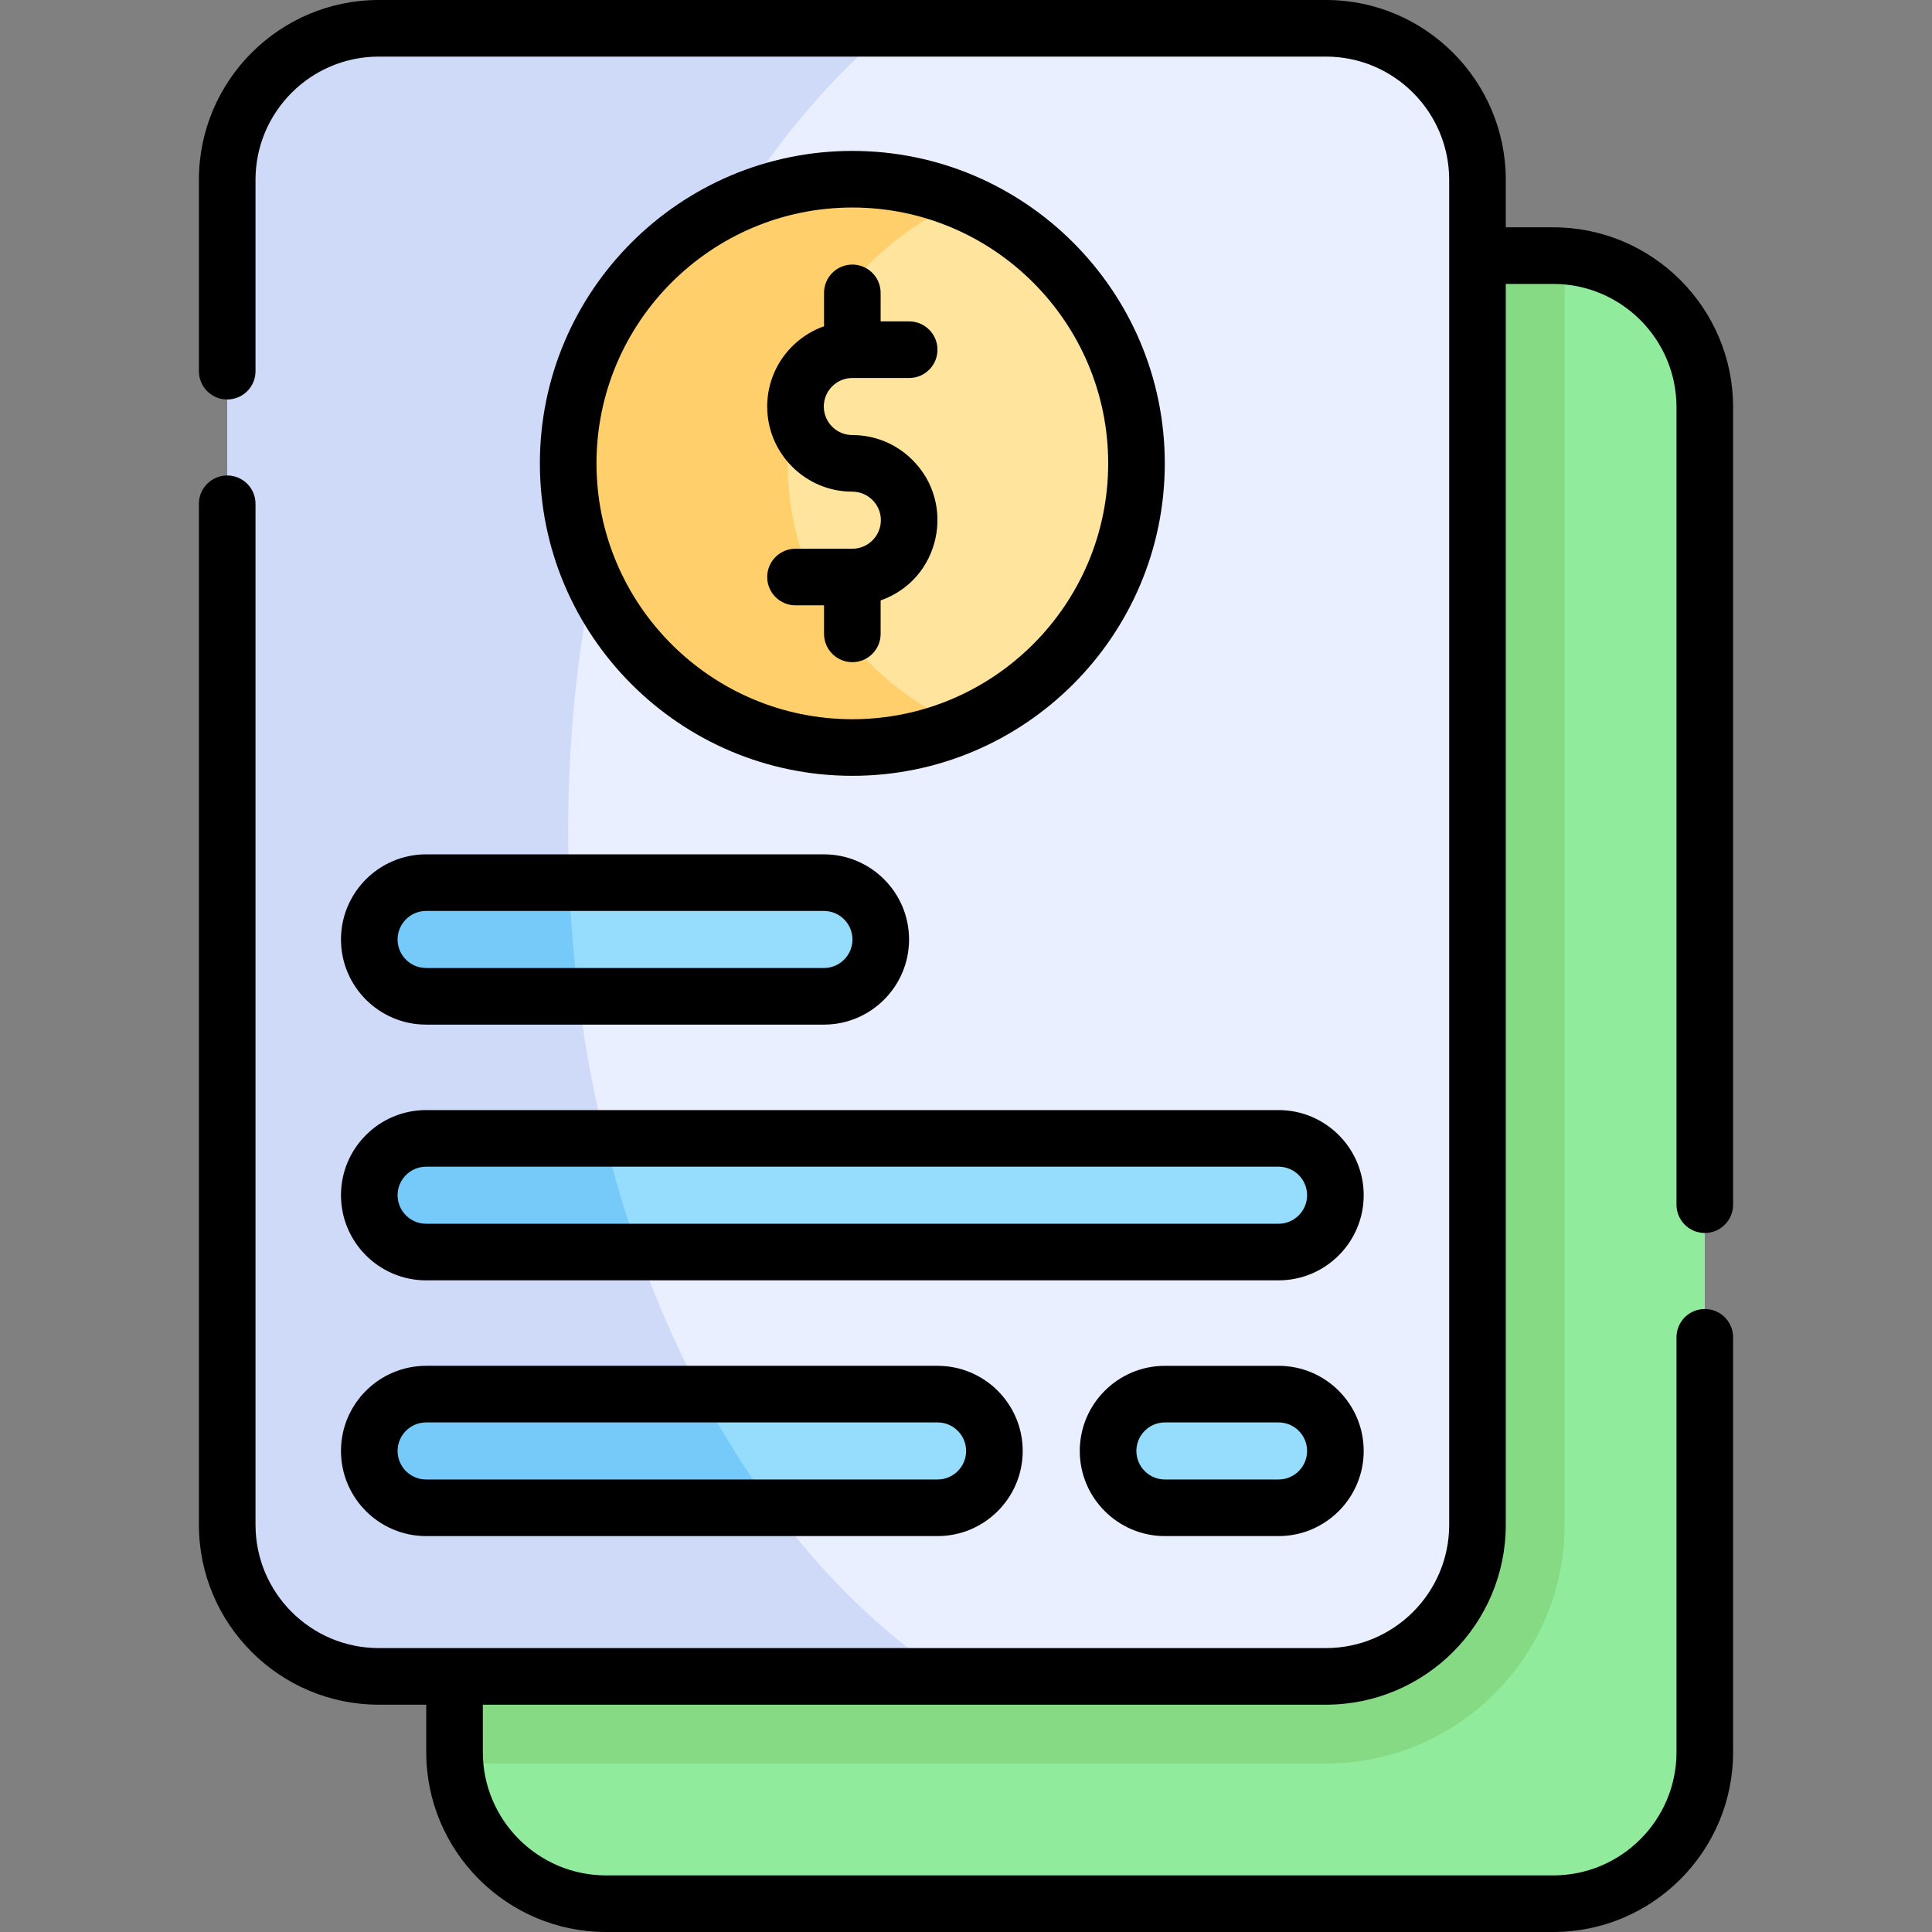 <svg id="Capa_1" enable-background="new 0 0 512 512" height="512" viewBox="0 0 512 512" width="512" xmlns="http://www.w3.org/2000/svg"><rect x="0" y="0" width="512" height="512" fill="#808080" stroke="none"/><g><path d="m414.638 67.867c-.117.159-293.972 399.364-294.06 399.484 1.542 20.772 18.871 37.15 40.037 37.15h251.01c22.181 0 40.162-17.981 40.162-40.162v-356.435c.001-21.166-16.377-38.495-37.149-40.037z" fill="#90ec9c"/><path d="m414.638 404.096v-336.229c-.996-.074-1.998-.124-3.012-.124h-248.667c-23.474 0-42.504 19.03-42.504 42.504v354.092c0 1.014.05 2.017.124 3.012h230.805c34.878-.001 63.254-28.376 63.254-63.255z" fill="#85da83"/><path d="m391.545 404.096c0-28.893 0-340.318 0-356.434 0-22.179-17.982-40.162-40.162-40.162-4.526 0-58.623 0-115.683 0-165.949 25.268-165.28 396.763 15.352 436.758h100.332c22.179 0 40.161-17.983 40.161-40.162z" fill="#e9efff"/><path d="m150.576 220.106c0-90.422 34.157-169.493 85.125-212.606-59.505 0-122.233 0-135.327 0-22.179 0-40.162 17.982-40.162 40.162v356.434c0 22.179 17.982 40.162 40.162 40.162h150.678c-59.345-39.367-100.476-124.926-100.476-224.152z" fill="#cfdaf9"/><g fill="#95dcfd"><path d="m338.833 369.457c8.313 0 15.061 6.747 15.061 15.061 0 8.3-6.747 15.061-15.061 15.061h-30.121c-8.313 0-15.061-6.747-15.061-15.061 0-8.3 6.747-15.061 15.061-15.061z"/><path d="m338.833 301.684h-178.557c-21.19 11.655-14.809 21.533 9.028 30.121h169.529c8.314 0 15.061-6.761 15.061-15.061 0-8.313-6.747-15.06-15.061-15.06z"/><path d="m248.47 399.578c8.314 0 15.061-6.761 15.061-15.061 0-8.314-6.747-15.061-15.061-15.061h-62.569c-21.131 14.051-6.772 23.146 19.003 30.121h43.566z"/><path d="m218.348 264.032c8.314 0 15.061-6.761 15.061-15.061 0-8.313-6.747-15.061-15.061-15.061h-67.506c-18.257 10.035-17.418 20.086 2.477 30.121h65.029z"/></g><path d="m112.924 331.805h56.38c-3.459-9.689-6.477-19.749-9.028-30.121-11.503 0-36.691 0-47.352 0-8.314 0-15.061 6.761-15.061 15.061.001 8.313 6.748 15.06 15.061 15.06z" fill="#76cafa"/><path d="m185.901 369.457c-19.463 0-59.811 0-72.976 0-8.314 0-15.061 6.761-15.061 15.061 0 8.313 6.747 15.061 15.061 15.061h91.98c-6.893-9.284-13.253-19.356-19.004-30.122z" fill="#76cafa"/><path d="m112.924 264.032h40.396c-1.243-9.851-2.081-19.902-2.477-30.121-8.959 0-28.751 0-37.919 0-8.314 0-15.061 6.761-15.061 15.061.001 8.313 6.748 15.06 15.061 15.06z" fill="#76cafa"/><path d="m301.182 122.797c0-31.278-19.074-58.098-46.223-69.476-48.157 0-74.313 38.198-74.313 69.476s22.121 69.476 74.313 69.476c27.149-11.377 46.223-38.198 46.223-69.476z" fill="#ffe49e"/><path d="m208.737 122.797c0-31.278 19.074-58.098 46.223-69.476-8.948-3.75-18.771-5.827-29.081-5.827-41.587 0-75.303 33.716-75.303 75.303s33.716 75.303 75.303 75.303c10.309 0 20.132-2.077 29.081-5.827-27.149-11.377-46.223-38.198-46.223-69.476z" fill="#ffcf6b"/><path d="m451.788 326.755c4.143 0 7.5-3.357 7.5-7.5v-211.351c0-26.281-21.381-47.662-47.661-47.662h-12.581v-12.58c-.001-26.281-21.381-47.662-47.663-47.662h-251.01c-26.28 0-47.661 21.381-47.661 47.662v50.704c0 4.142 3.357 7.5 7.5 7.5s7.5-3.358 7.5-7.5v-50.704c0-18.01 14.652-32.662 32.662-32.662h251.01c18.01 0 32.662 14.652 32.662 32.662v356.434c0 18.01-14.652 32.662-32.662 32.662h-251.01c-18.01 0-32.661-14.652-32.661-32.662v-270.589c0-4.142-3.357-7.5-7.5-7.5s-7.5 3.358-7.5 7.5v270.589c0 26.281 21.381 47.662 47.661 47.662h12.581v12.581c0 26.28 21.381 47.661 47.661 47.661h251.011c26.28 0 47.661-21.381 47.661-47.661v-109.943c0-4.143-3.357-7.5-7.5-7.5s-7.5 3.357-7.5 7.5v109.943c0 18.01-14.651 32.661-32.661 32.661h-251.011c-18.01 0-32.661-14.651-32.661-32.661v-12.581h223.429c26.281 0 47.662-21.381 47.662-47.662v-328.854h12.581c18.01 0 32.661 14.652 32.661 32.662v211.351c0 4.142 3.357 7.5 7.5 7.5z"/><path d="m112.924 339.305h225.909c12.44 0 22.561-10.12 22.561-22.561s-10.12-22.561-22.561-22.561h-225.909c-12.439 0-22.561 10.12-22.561 22.561s10.122 22.561 22.561 22.561zm0-30.121h225.909c4.169 0 7.561 3.392 7.561 7.561s-3.392 7.561-7.561 7.561h-225.909c-4.169 0-7.561-3.392-7.561-7.561s3.392-7.561 7.561-7.561z"/><path d="m112.924 407.078h135.545c12.439 0 22.561-10.121 22.561-22.561s-10.121-22.561-22.561-22.561h-135.545c-12.439 0-22.561 10.121-22.561 22.561s10.122 22.561 22.561 22.561zm0-30.121h135.545c4.169 0 7.561 3.392 7.561 7.561s-3.392 7.561-7.561 7.561h-135.545c-4.169 0-7.561-3.392-7.561-7.561s3.392-7.561 7.561-7.561z"/><path d="m90.364 248.972c0 12.439 10.12 22.561 22.561 22.561h105.424c12.44 0 22.561-10.121 22.561-22.561s-10.12-22.561-22.561-22.561h-105.425c-12.44 0-22.56 10.121-22.56 22.561zm135.545 0c0 4.169-3.392 7.561-7.561 7.561h-105.424c-4.169 0-7.561-3.392-7.561-7.561s3.392-7.561 7.561-7.561h105.424c4.169 0 7.561 3.392 7.561 7.561z"/><path d="m338.833 361.957h-30.121c-12.439 0-22.561 10.121-22.561 22.561s10.121 22.561 22.561 22.561h30.121c12.439 0 22.561-10.121 22.561-22.561s-10.121-22.561-22.561-22.561zm0 30.121h-30.121c-4.169 0-7.561-3.392-7.561-7.561s3.392-7.561 7.561-7.561h30.121c4.169 0 7.561 3.392 7.561 7.561s-3.392 7.561-7.561 7.561z"/><path d="m233.378 167.979v-8.86c15.788-5.558 20.086-25.609 8.456-37.198-4.256-4.271-9.923-6.624-15.956-6.624-4.169 0-7.561-3.392-7.561-7.561s3.392-7.561 7.561-7.561h15.061c4.143 0 7.5-3.358 7.5-7.5s-3.357-7.5-7.5-7.5h-7.561v-7.561c0-4.142-3.357-7.5-7.5-7.5s-7.5 3.358-7.5 7.5v8.847c-8.763 3.099-15.061 11.463-15.061 21.274 0 12.44 10.121 22.561 22.561 22.561 4.133 0 7.562 3.362 7.562 7.56 0 4.108-3.338 7.562-7.562 7.562h-15.061c-4.143 0-7.5 3.358-7.5 7.5s3.357 7.5 7.5 7.5h7.561v7.561c0 4.142 3.357 7.5 7.5 7.5s7.5-3.358 7.5-7.5z"/><path d="m308.682 122.797c0-45.658-37.146-82.803-82.804-82.803-45.657 0-82.803 37.146-82.803 82.803s37.146 82.803 82.803 82.803c45.659 0 82.804-37.145 82.804-82.803zm-150.606 0c0-37.387 30.416-67.803 67.803-67.803s67.804 30.417 67.804 67.803-30.418 67.803-67.805 67.803-67.802-30.416-67.802-67.803z"/></g></svg>
